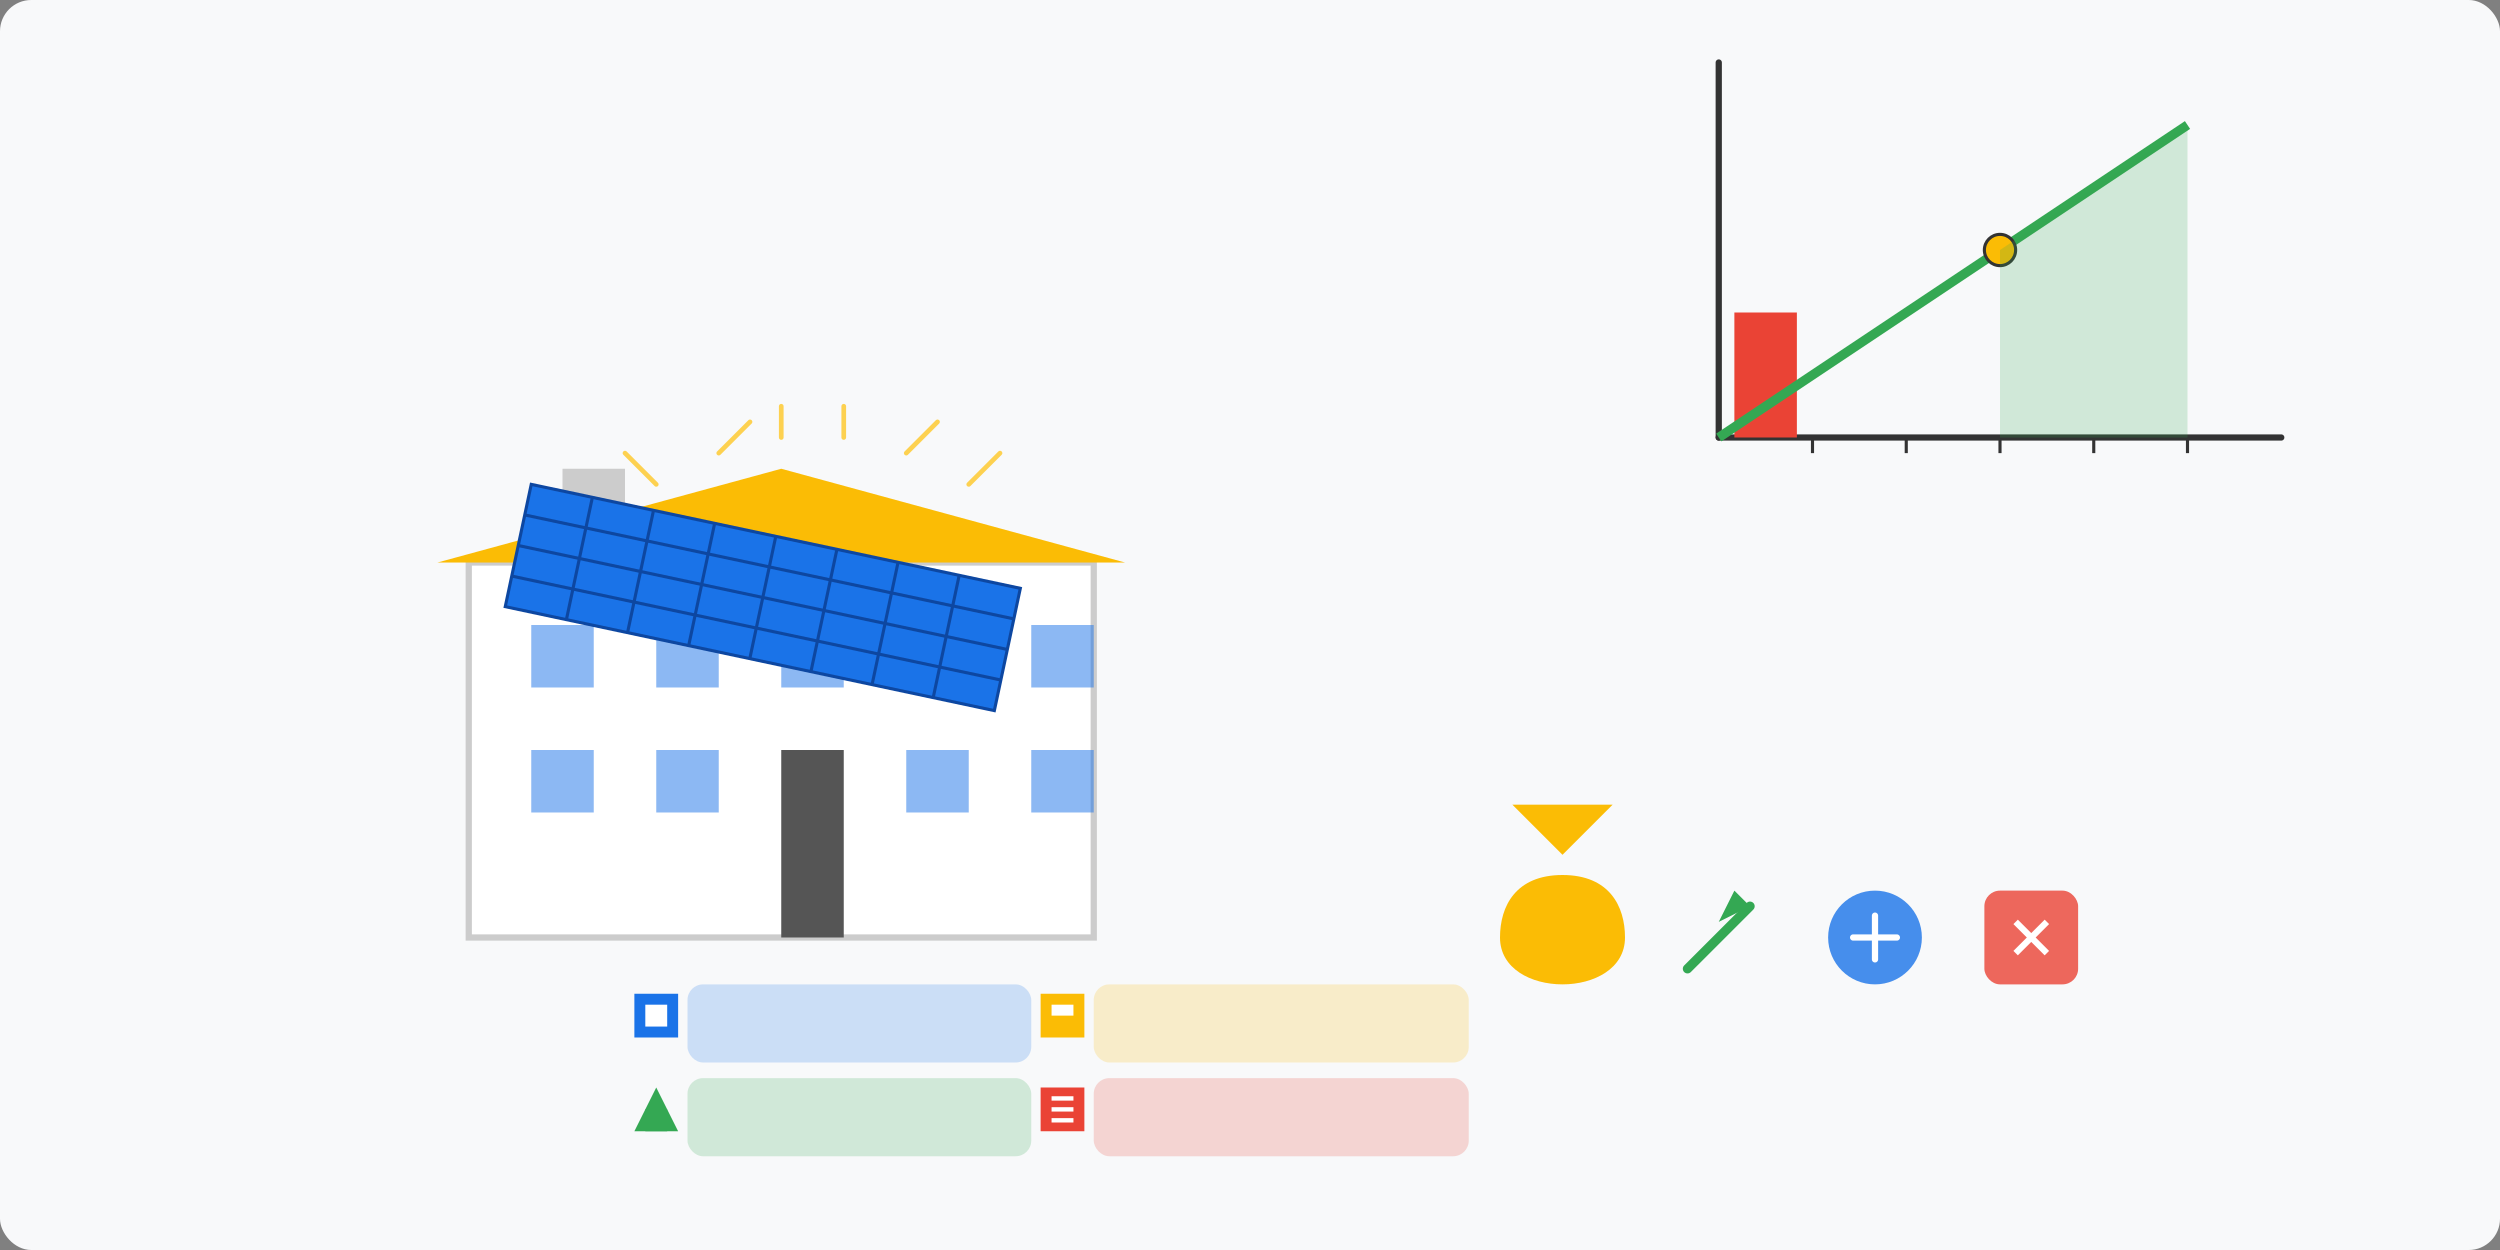 <svg width="800" height="400" viewBox="0 0 800 400" xmlns="http://www.w3.org/2000/svg">
  <rect x="0" y="0" width="800" height="400" fill="#808080" stroke="none"/>
  <!-- Background -->
  <rect width="800" height="400" fill="#F8F9FA" rx="10"/>
  
  <!-- Main title removed -->
  
  <!-- Factory building with solar panels -->
  <g transform="translate(150, 130)">
    <!-- Factory building -->
    <rect x="0" y="50" width="200" height="120" fill="#FFFFFF" stroke="#CCCCCC" stroke-width="2"/>
    
    <!-- Windows -->
    <rect x="20" y="70" width="20" height="20" fill="#1A73E8" opacity="0.5"/>
    <rect x="60" y="70" width="20" height="20" fill="#1A73E8" opacity="0.5"/>
    <rect x="100" y="70" width="20" height="20" fill="#1A73E8" opacity="0.5"/>
    <rect x="140" y="70" width="20" height="20" fill="#1A73E8" opacity="0.5"/>
    <rect x="180" y="70" width="20" height="20" fill="#1A73E8" opacity="0.5"/>
    
    <rect x="20" y="110" width="20" height="20" fill="#1A73E8" opacity="0.5"/>
    <rect x="60" y="110" width="20" height="20" fill="#1A73E8" opacity="0.5"/>
    <rect x="140" y="110" width="20" height="20" fill="#1A73E8" opacity="0.5"/>
    <rect x="180" y="110" width="20" height="20" fill="#1A73E8" opacity="0.5"/>
    
    <!-- Door -->
    <rect x="100" y="110" width="20" height="60" fill="#555555"/>
    
    <!-- Chimney -->
    <rect x="30" y="20" width="20" height="30" fill="#CCCCCC"/>
    
    <!-- Factory roof -->
    <polygon points="-10,50 100,20 210,50" fill="#FBBC05"/>
    
    <!-- Solar panels on roof -->
    <g transform="translate(20, 25) rotate(12)">
      <rect x="0" y="0" width="160" height="40" fill="#1A73E8" stroke="#0D47A1" stroke-width="1"/>
      <line x1="0" y1="10" x2="160" y2="10" stroke="#0D47A1" stroke-width="1"/>
      <line x1="0" y1="20" x2="160" y2="20" stroke="#0D47A1" stroke-width="1"/>
      <line x1="0" y1="30" x2="160" y2="30" stroke="#0D47A1" stroke-width="1"/>
      
      <line x1="20" y1="0" x2="20" y2="40" stroke="#0D47A1" stroke-width="1"/>
      <line x1="40" y1="0" x2="40" y2="40" stroke="#0D47A1" stroke-width="1"/>
      <line x1="60" y1="0" x2="60" y2="40" stroke="#0D47A1" stroke-width="1"/>
      <line x1="80" y1="0" x2="80" y2="40" stroke="#0D47A1" stroke-width="1"/>
      <line x1="100" y1="0" x2="100" y2="40" stroke="#0D47A1" stroke-width="1"/>
      <line x1="120" y1="0" x2="120" y2="40" stroke="#0D47A1" stroke-width="1"/>
      <line x1="140" y1="0" x2="140" y2="40" stroke="#0D47A1" stroke-width="1"/>
    </g>
  </g>
  
  <!-- ROI & Financial graph -->
  <g transform="translate(550, 140)">
    <!-- Coordinate system -->
    <line x1="0" y1="0" x2="180" y2="0" stroke="#333333" stroke-width="2" stroke-linecap="round"/>
    <line x1="0" y1="0" x2="0" y2="-120" stroke="#333333" stroke-width="2" stroke-linecap="round"/>
    
    <!-- Axis labels and ticks removed -->
    <line x1="30" y1="0" x2="30" y2="5" stroke="#333333" stroke-width="1"/>
    <line x1="60" y1="0" x2="60" y2="5" stroke="#333333" stroke-width="1"/>
    <line x1="90" y1="0" x2="90" y2="5" stroke="#333333" stroke-width="1"/>
    <line x1="120" y1="0" x2="120" y2="5" stroke="#333333" stroke-width="1"/>
    <line x1="150" y1="0" x2="150" y2="5" stroke="#333333" stroke-width="1"/>
    
    <!-- Initial investment bar (negative) -->
    <rect x="5" y="0" width="20" height="40" fill="#EA4335" transform="scale(1,-1)"/>
    
    <!-- Savings growth curve -->
    <path d="M0,0 L30,-20 L60,-40 L90,-60 L120,-80 L150,-100" stroke="#34A853" stroke-width="3" fill="none"/>
    
    <!-- ROI point (text removed) -->
    <circle cx="90" cy="-60" r="5" fill="#FBBC05" stroke="#333333" stroke-width="1"/>
    
    <!-- Post-ROI area (text removed) -->
    <path d="M90,-60 L150,-100 L150,0 L90,0 Z" fill="#34A853" opacity="0.2"/>
  </g>
  
  <!-- Business types that benefit (text removed) -->
  <g transform="translate(200, 300)">
    <!-- Production -->
    <g transform="translate(30, 25)">
      <rect x="-10" y="-10" width="110" height="25" rx="5" fill="#1A73E8" opacity="0.2"/>
      <g transform="translate(-20, 0) scale(0.7)">
        <rect x="-10" y="-10" width="20" height="20" fill="#1A73E8"/>
        <rect x="-5" y="-5" width="10" height="10" fill="#FFFFFF"/>
      </g>
    </g>
    
    <!-- Commerce -->
    <g transform="translate(30, 55)">
      <rect x="-10" y="-10" width="110" height="25" rx="5" fill="#34A853" opacity="0.2"/>
      <g transform="translate(-20, 0) scale(0.7)">
        <polygon points="-10,10 0,-10 10,10" fill="#34A853"/>
        <rect x="-5" y="0" width="10" height="10" fill="#34A853"/>
      </g>
    </g>
    
    <!-- Hotels -->
    <g transform="translate(160, 25)">
      <rect x="-10" y="-10" width="120" height="25" rx="5" fill="#FBBC05" opacity="0.2"/>
      <g transform="translate(-20, 0) scale(0.7)">
        <rect x="-10" y="-10" width="20" height="20" fill="#FBBC05"/>
        <rect x="-5" y="-5" width="10" height="5" fill="#FFFFFF"/>
      </g>
    </g>
    
    <!-- Offices -->
    <g transform="translate(160, 55)">
      <rect x="-10" y="-10" width="120" height="25" rx="5" fill="#EA4335" opacity="0.2"/>
      <g transform="translate(-20, 0) scale(0.7)">
        <rect x="-10" y="-10" width="20" height="20" fill="#EA4335"/>
        <line x1="-5" y1="-5" x2="5" y2="-5" stroke="#FFFFFF" stroke-width="2"/>
        <line x1="-5" y1="0" x2="5" y2="0" stroke="#FFFFFF" stroke-width="2"/>
        <line x1="-5" y1="5" x2="5" y2="5" stroke="#FFFFFF" stroke-width="2"/>
      </g>
    </g>
  </g>
  
  <!-- Money and savings icons -->
  <g transform="translate(500, 300)">
    <!-- Money bag (text removed) -->
    <path d="M0,-20 C-15,-20 -20,-10 -20,0 C-20,20 20,20 20,0 C20,-10 15,-20 0,-20 Z" fill="#FBBC05"/>
    <path d="M0,-30 L-10,-40 L10,-40 Z" stroke="#FBBC05" stroke-width="5" fill="#FBBC05"/>
    
    <!-- Cost reduction arrow (text removed) -->
    <g transform="translate(50, 0)">
      <line x1="-10" y1="10" x2="10" y2="-10" stroke="#34A853" stroke-width="3" stroke-linecap="round"/>
      <polygon points="10,-10 0,-5 5,-15" fill="#34A853"/>
    </g>
    
    <!-- Energy independence (text removed) -->
    <g transform="translate(100, 0)">
      <circle cx="0" cy="0" r="15" fill="#1A73E8" opacity="0.8"/>
      <g stroke="#FFFFFF" stroke-width="2">
        <path d="M0,-7 L0,7" stroke-linecap="round"/>
        <path d="M-7,0 L7,0" stroke-linecap="round"/>
      </g>
    </g>
    
    <!-- Tax benefits (text removed) -->
    <g transform="translate(150, 0)">
      <rect x="-15" y="-15" width="30" height="30" rx="5" fill="#EA4335" opacity="0.8"/>
      <path d="M-5,-5 L5,5 M-5,5 L5,-5" stroke="#FFFFFF" stroke-width="2"/>
    </g>
  </g>
  
  <!-- Light rays around factory's solar panels (energy generation) -->
  <g transform="translate(150, 130)" stroke="#FFC107" stroke-width="1.5" stroke-linecap="round" opacity="0.7">
    <line x1="80" y1="15" x2="90" y2="5"/>
    <line x1="100" y1="10" x2="100" y2="0"/>
    <line x1="120" y1="10" x2="120" y2="0"/>
    <line x1="140" y1="15" x2="150" y2="5"/>
    <line x1="60" y1="25" x2="50" y2="15"/>
    <line x1="160" y1="25" x2="170" y2="15"/>
  </g>
</svg>
